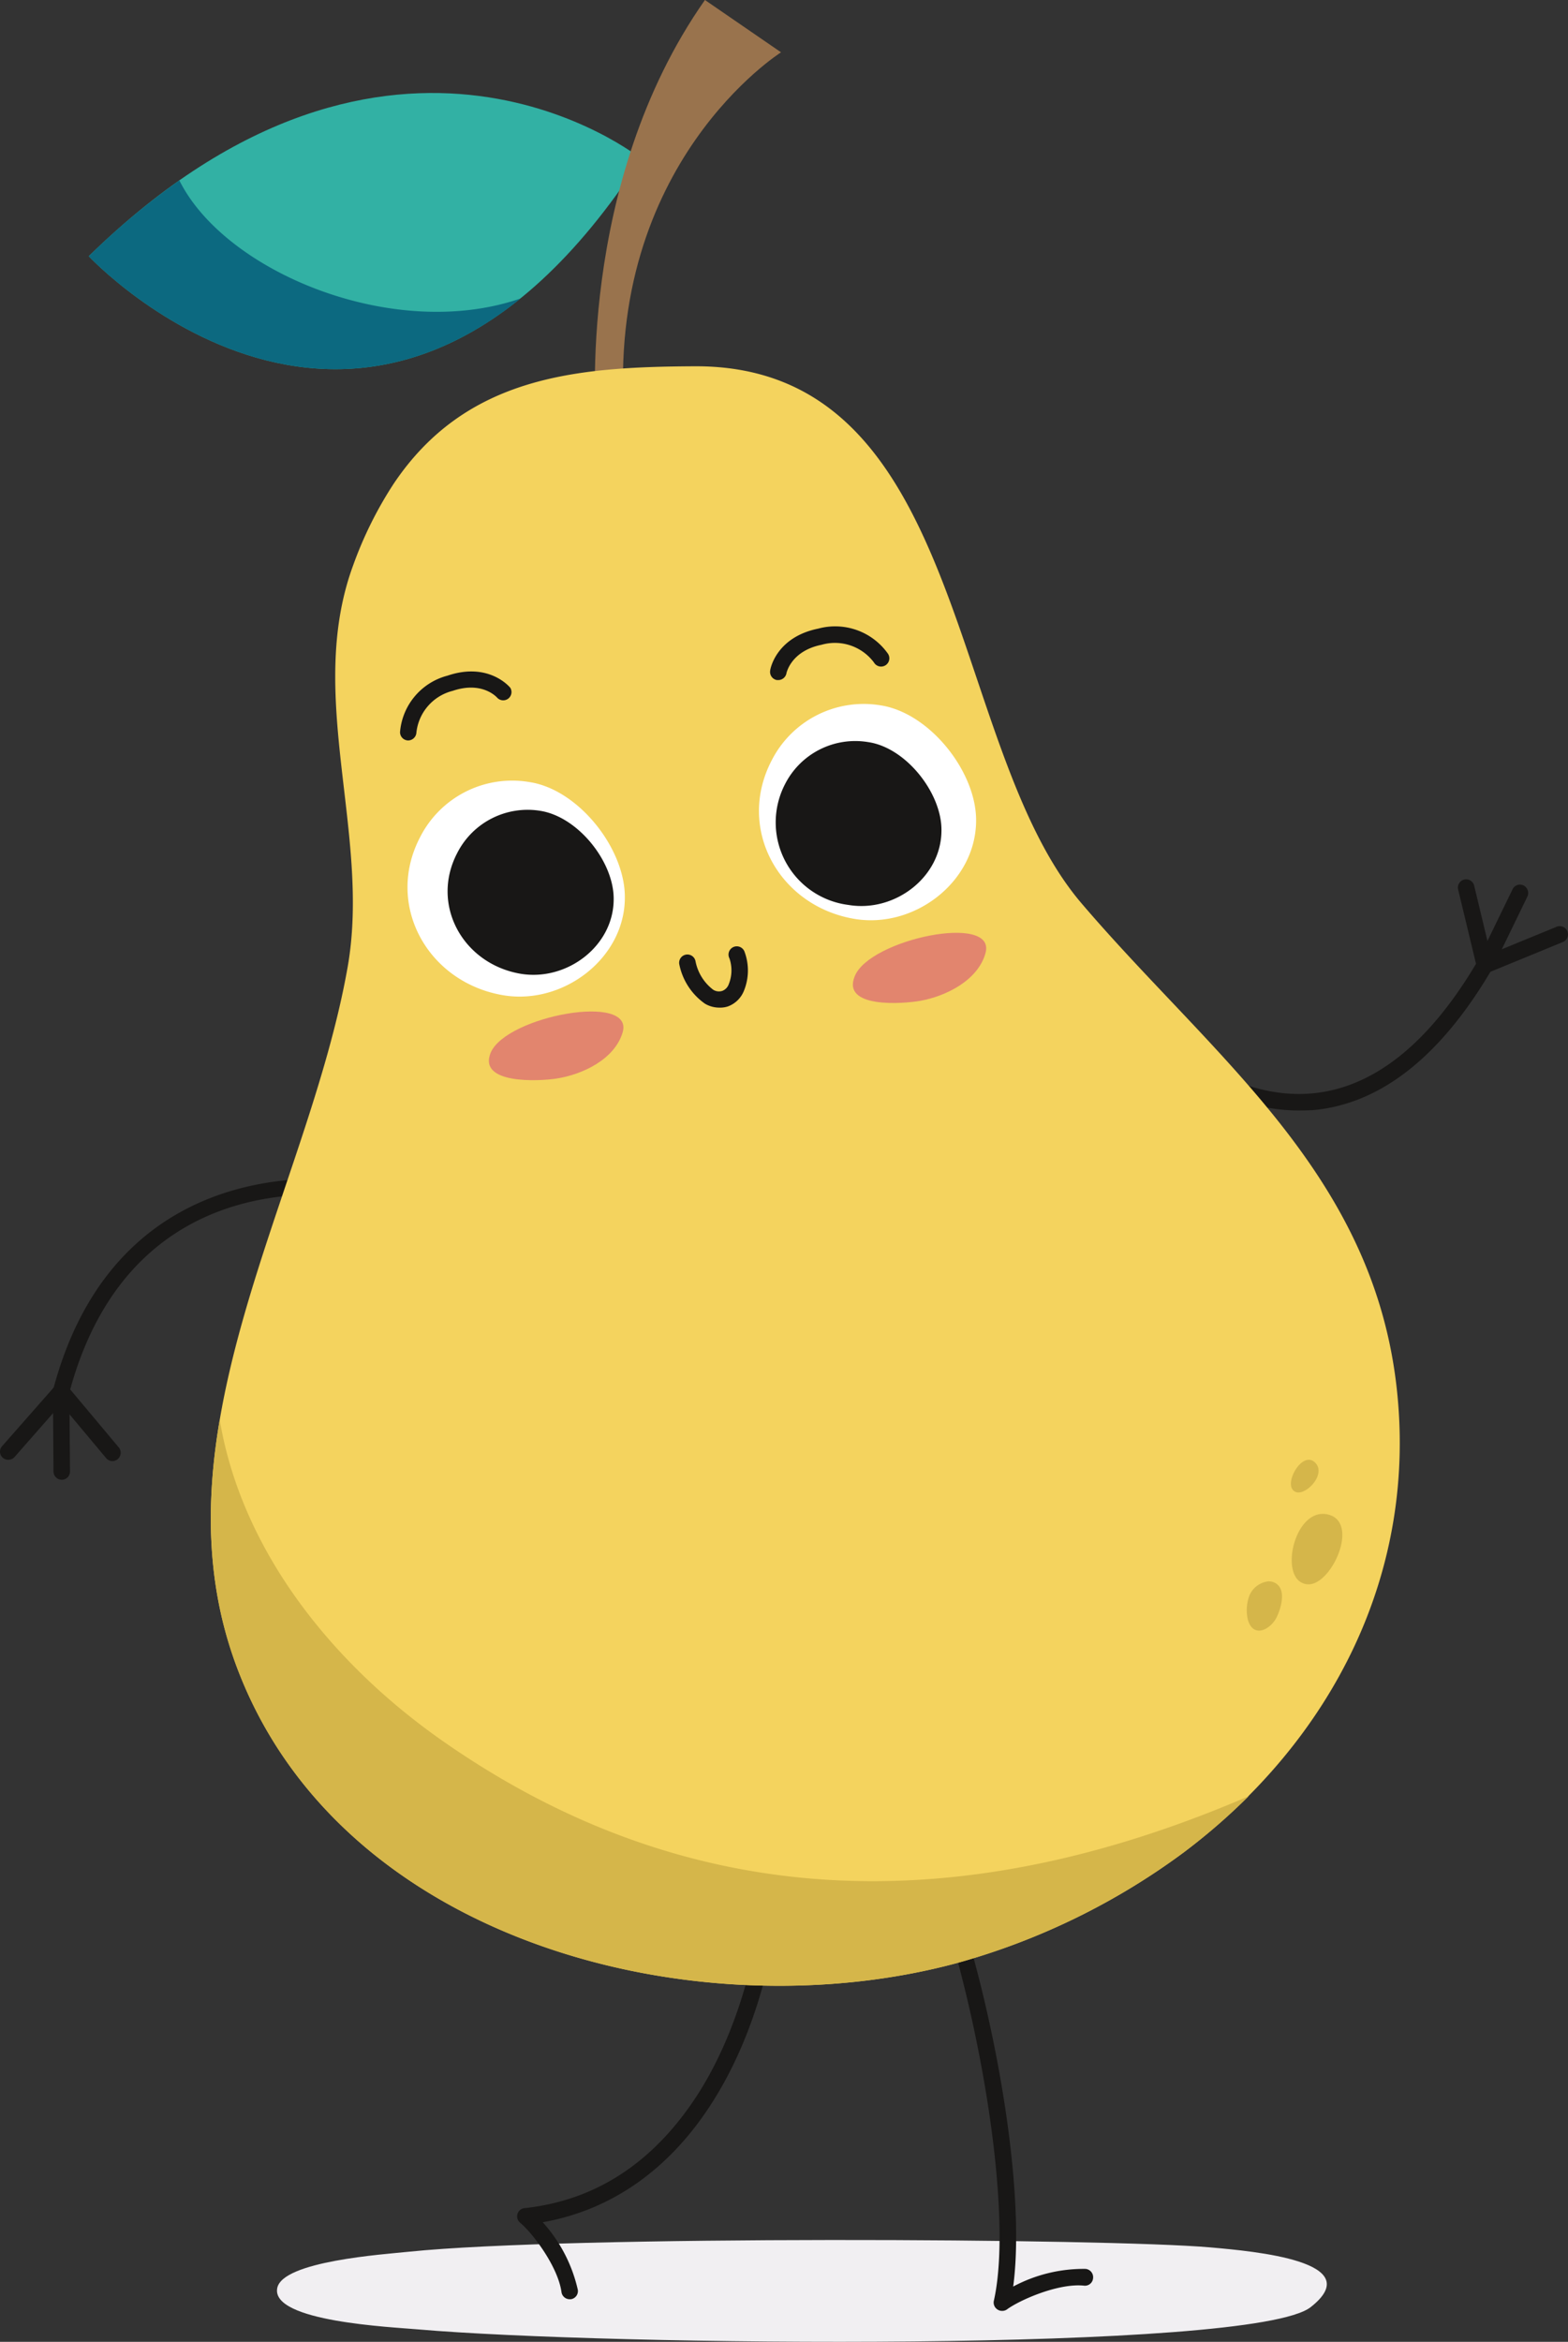 <svg id="happy2" xmlns="http://www.w3.org/2000/svg" width="146.928" height="219.318" viewBox="0 0 146.928 219.318">
  <rect x="0" y="0" width="146.928" height="219.318" fill="#333333" stroke="none"/>
  <g id="Layer_1" data-name="Layer 1" transform="translate(0)">
    <path id="Tracé_52" data-name="Tracé 52" d="M41.9,239.6c-2.366.246-11.9.88-12.358,3.422-.572,3.14,10.748,3.633,13.194,3.853,17.592,1.53,78.221,2.181,83.648-2.085s-5.2-5.225-9.411-5.594C107.388,238.351,56.813,238.061,41.9,239.6Z" transform="translate(-3.566 -28.722)" fill="#f1eff2"/>
    <path id="Tracé_53" data-name="Tracé 53" d="M157.855,102.438a.783.783,0,0,1-.756-.589l-1.759-7.309a.774.774,0,0,1,1.5-.369l1.759,7.318a.783.783,0,0,1-.572.932Z" transform="translate(-18.717 -11.278)" fill="#181716"/>
    <path id="Tracé_54" data-name="Tracé 54" d="M158.094,102.5a.783.783,0,0,1-.343-.079.765.765,0,0,1-.352-1.029l3.29-6.764a.765.765,0,0,1,1.029-.361.792.792,0,0,1,.361,1.038l-3.281,6.764A.783.783,0,0,1,158.094,102.5Z" transform="translate(-18.956 -11.343)" fill="#181716"/>
    <path id="Tracé_55" data-name="Tracé 55" d="M135.963,116.279c-9.6,0-17.073-8.8-17.4-9.2a.774.774,0,1,1,1.187-.994c.079.1,7.916,9.376,17.372,8.6,5.805-.484,11.056-4.653,15.612-12.411a.774.774,0,0,1,1.328.783c-4.82,8.215-10.485,12.648-16.826,13.194C136.816,116.261,136.385,116.279,135.963,116.279Z" transform="translate(-14.267 -12.278)" fill="#181716"/>
    <path id="Tracé_56" data-name="Tracé 56" d="M158.094,103.034a.774.774,0,0,1-.3-1.486l6.957-2.85a.774.774,0,1,1,.589,1.425l-6.957,2.859A.88.88,0,0,1,158.094,103.034Z" transform="translate(-18.957 -11.875)" fill="#181716"/>
    <path id="Tracé_57" data-name="Tracé 57" d="M6.424,146.17a.748.748,0,0,1-.2,0,.774.774,0,0,1-.545-.95c6.447-24.2,29.615-19.351,29.844-19.28a.775.775,0,1,1-.334,1.513c-.88-.194-21.989-4.583-28.023,18.163a.765.765,0,0,1-.739.554Z" transform="translate(-0.691 -15.113)" fill="#181716"/>
    <path id="Tracé_58" data-name="Tracé 58" d="M11.238,154.575a.765.765,0,0,1-.6-.281l-4.829-5.77A.774.774,0,0,1,7,147.538l4.829,5.761a.783.783,0,0,1-.589,1.275Z" transform="translate(-0.694 -17.739)" fill="#181716"/>
    <path id="Tracé_59" data-name="Tracé 59" d="M6.477,156.318a.783.783,0,0,1-.774-.765l-.053-7.52a.765.765,0,0,1,.765-.783.792.792,0,0,1,.774.765l.062,7.52a.774.774,0,0,1-.765.783Z" transform="translate(-0.691 -17.733)" fill="#181716"/>
    <path id="Tracé_60" data-name="Tracé 60" d="M.776,154.448a.756.756,0,0,1-.51-.194.765.765,0,0,1-.07-1.064l4.97-5.647a.756.756,0,0,1,1.082-.07.765.765,0,0,1,.07,1.091l-4.961,5.647a.774.774,0,0,1-.581.238Z" transform="translate(-0.013 -17.736)" fill="#181716"/>
    <path id="Tracé_61" data-name="Tracé 61" d="M104.734,238.5a.748.748,0,0,1-.422-.132.774.774,0,0,1-.334-.818c2.735-12.094-5.515-48.35-13.563-52.748a.774.774,0,0,1-.317-1.047.765.765,0,0,1,1.047-.308c8.25,4.451,16.554,38.587,14.645,52.775a14,14,0,0,1,6.79-1.654.783.783,0,0,1,.695.88.765.765,0,0,1-.88.686c-2.4-.237-6.034,1.363-7.221,2.252A.783.783,0,0,1,104.734,238.5Z" transform="translate(-10.85 -22.08)" fill="#181716"/>
    <path id="Tracé_62" data-name="Tracé 62" d="M60.026,238.171a.774.774,0,0,1-.765-.668c-.334-2.41-2.735-5.559-3.879-6.5a.783.783,0,0,1-.246-.818.765.765,0,0,1,.66-.545c6.878-.739,12.411-4.495,16.51-11.091,5.858-9.5,7.037-23.036,5.216-27.821a.775.775,0,0,1,1.451-.545c1.953,5.189.88,19.14-5.348,29.176-3.976,6.456-9.526,10.441-16.123,11.6a14.051,14.051,0,0,1,3.29,6.333.774.774,0,0,1-.66.88Z" transform="translate(-6.647 -22.842)" fill="#181716"/>
    <path id="Tracé_63" data-name="Tracé 63" d="M61.224,16.057S37.959-2.66,9.47,25.187C9.47,25.187,36.561,54.24,61.224,16.057Z" transform="translate(-1.151 -1.193)" fill="#32b1a4"/>
    <path id="Tracé_64" data-name="Tracé 64" d="M66.161,39.2C64.331,15.3,80.832,4.9,80.832,4.9L73.7,0C61.56,17.275,63.5,39.37,63.5,39.37Z" transform="translate(-7.645)" fill="#99734d"/>
    <path id="Tracé_65" data-name="Tracé 65" d="M39.569,50.056A36.52,36.52,0,0,0,35.8,57.665c-4.459,12.147,1.671,25.121-.5,37.558-3.765,21.444-18.937,44.19-10.106,66.329,10.062,25.3,43.134,33.494,67.235,26.977a64.7,64.7,0,0,0,21.189-10.335c14-10.555,22.033-26.308,19.931-43.882-2.392-19.94-17.336-30.785-29.483-45.008C91.376,74.464,93.425,38.868,67.794,39,56.685,39.053,46.333,39.923,39.569,50.056Z" transform="translate(-2.717 -4.697)" fill="#f4d35e"/>
    <path id="Tracé_66" data-name="Tracé 66" d="M44.125,181.2c-10.555-7.406-18.814-18.014-20.82-30.037-1.363,7.987-1.275,15.982,1.882,23.9,10.062,25.3,43.134,33.494,67.235,26.977A64.7,64.7,0,0,0,113.611,191.7a56.438,56.438,0,0,0,6.113-5.277C95.492,196.854,69.351,198.859,44.125,181.2Z" transform="translate(-2.717 -18.203)" fill="#d5b64a"/>
    <path id="Tracé_67" data-name="Tracé 67" d="M17.958,19.21a67.588,67.588,0,0,0-8.488,7.1S28.953,47.2,49.93,30.266C38.083,34.356,22.25,27.821,17.958,19.21Z" transform="translate(-1.151 -2.313)" fill="#0c6980"/>
    <path id="Tracé_68" data-name="Tracé 68" d="M138,167.109a1.39,1.39,0,0,0,1.214.677c2.164,0,4.767-5.761,1.856-6.526C138.386,160.557,136.873,165.3,138,167.109Z" transform="translate(-16.584 -19.411)" fill="#d5b64a"/>
    <path id="Tracé_69" data-name="Tracé 69" d="M138.287,158.491a.677.677,0,0,1-.607-.29c-.624-.88.941-3.518,2.058-2.568S139.325,158.429,138.287,158.491Z" transform="translate(-16.574 -18.718)" fill="#d5b64a"/>
    <path id="Tracé_70" data-name="Tracé 70" d="M134.906,168.37a2.19,2.19,0,0,0-1.8,1.275,3.923,3.923,0,0,0-.176,2.3c.51,1.812,2.129.941,2.7-.2.369-.739.88-2.384.088-3.061a1.187,1.187,0,0,0-.809-.308Z" transform="translate(-16.007 -20.276)" fill="#d5b64a"/>
    <path id="Tracé_71" data-name="Tracé 71" d="M101.214,85.936c-.053,5.708-5.814,10.106-11.434,9.139-7.037-1.205-11.039-8.426-7.74-14.8a9.675,9.675,0,0,1,10.247-5.189C96.913,75.812,101.276,81.371,101.214,85.936Z" transform="translate(-9.749 -9.025)" fill="#fff"/>
    <path id="Tracé_72" data-name="Tracé 72" d="M98.179,87.265c0,4.4-4.4,7.723-8.734,6.984a7.788,7.788,0,0,1-5.937-11.285,7.38,7.38,0,0,1,7.828-3.958C94.872,79.533,98.206,83.782,98.179,87.265Z" transform="translate(-9.96 -9.502)" fill="#181716"/>
    <path id="Tracé_73" data-name="Tracé 73" d="M63.792,94.07c0,5.708-5.814,10.106-11.434,9.139C45.321,102,41.3,94.783,44.591,88.441a9.675,9.675,0,0,1,10.256-5.19C59.464,83.946,63.827,89.505,63.792,94.07Z" transform="translate(-5.241 -10.009)" fill="#fff"/>
    <path id="Tracé_74" data-name="Tracé 74" d="M63.259,94.594c0,4.4-4.4,7.714-8.734,6.984-5.383-.924-8.453-6.438-5.937-11.285a7.4,7.4,0,0,1,7.828-3.967C59.952,86.907,63.286,91.111,63.259,94.594Z" transform="translate(-5.755 -10.384)" fill="#181716"/>
    <path id="Tracé_75" data-name="Tracé 75" d="M76.1,106.5a2.639,2.639,0,0,1-1.319-.369,5.92,5.92,0,0,1-2.392-3.633.774.774,0,1,1,1.513-.317,4.4,4.4,0,0,0,1.645,2.639.994.994,0,0,0,.88.106,1.038,1.038,0,0,0,.581-.607,3.465,3.465,0,0,0,.07-2.428.774.774,0,1,1,1.425-.589,5.031,5.031,0,0,1-.088,3.668,2.568,2.568,0,0,1-1.5,1.425A2.4,2.4,0,0,1,76.1,106.5Z" transform="translate(-8.725 -12.134)" fill="#181716"/>
    <path id="Tracé_76" data-name="Tracé 76" d="M103.3,101.22c-.7,2.551-3.7,4.037-6.1,4.468-1.61.29-7.388.73-6.157-2.287C92.392,99.918,104.355,97.429,103.3,101.22Z" transform="translate(-10.955 -11.961)" fill="#e2856e"/>
    <path id="Tracé_77" data-name="Tracé 77" d="M64.624,109.67c-.765,2.533-3.791,3.94-6.2,4.31-1.627.255-7.4.554-6.157-2.436C53.77,108.1,65.768,105.9,64.624,109.67Z" transform="translate(-6.284 -12.969)" fill="#e2856e"/>
    <path id="Tracé_78" data-name="Tracé 78" d="M82.824,71.721h-.132a.774.774,0,0,1-.633-.88c0-.132.545-3.14,4.512-3.94A6.051,6.051,0,0,1,93.1,69.259a.774.774,0,1,1-1.319.809,4.565,4.565,0,0,0-4.9-1.654c-2.876.581-3.281,2.639-3.29,2.639a.783.783,0,0,1-.765.668Z" transform="translate(-9.892 -8.031)" fill="#181716"/>
    <path id="Tracé_79" data-name="Tracé 79" d="M43.378,77.955h0a.774.774,0,0,1-.748-.792,5.973,5.973,0,0,1,4.451-5.277c3.835-1.3,5.805,1.038,5.884,1.143a.774.774,0,0,1-1.214.941c-.053-.062-1.407-1.6-4.187-.66a4.529,4.529,0,0,0-3.4,3.9A.783.783,0,0,1,43.378,77.955Z" transform="translate(-5.145 -8.61)" fill="#181716"/>
  </g>
</svg>

